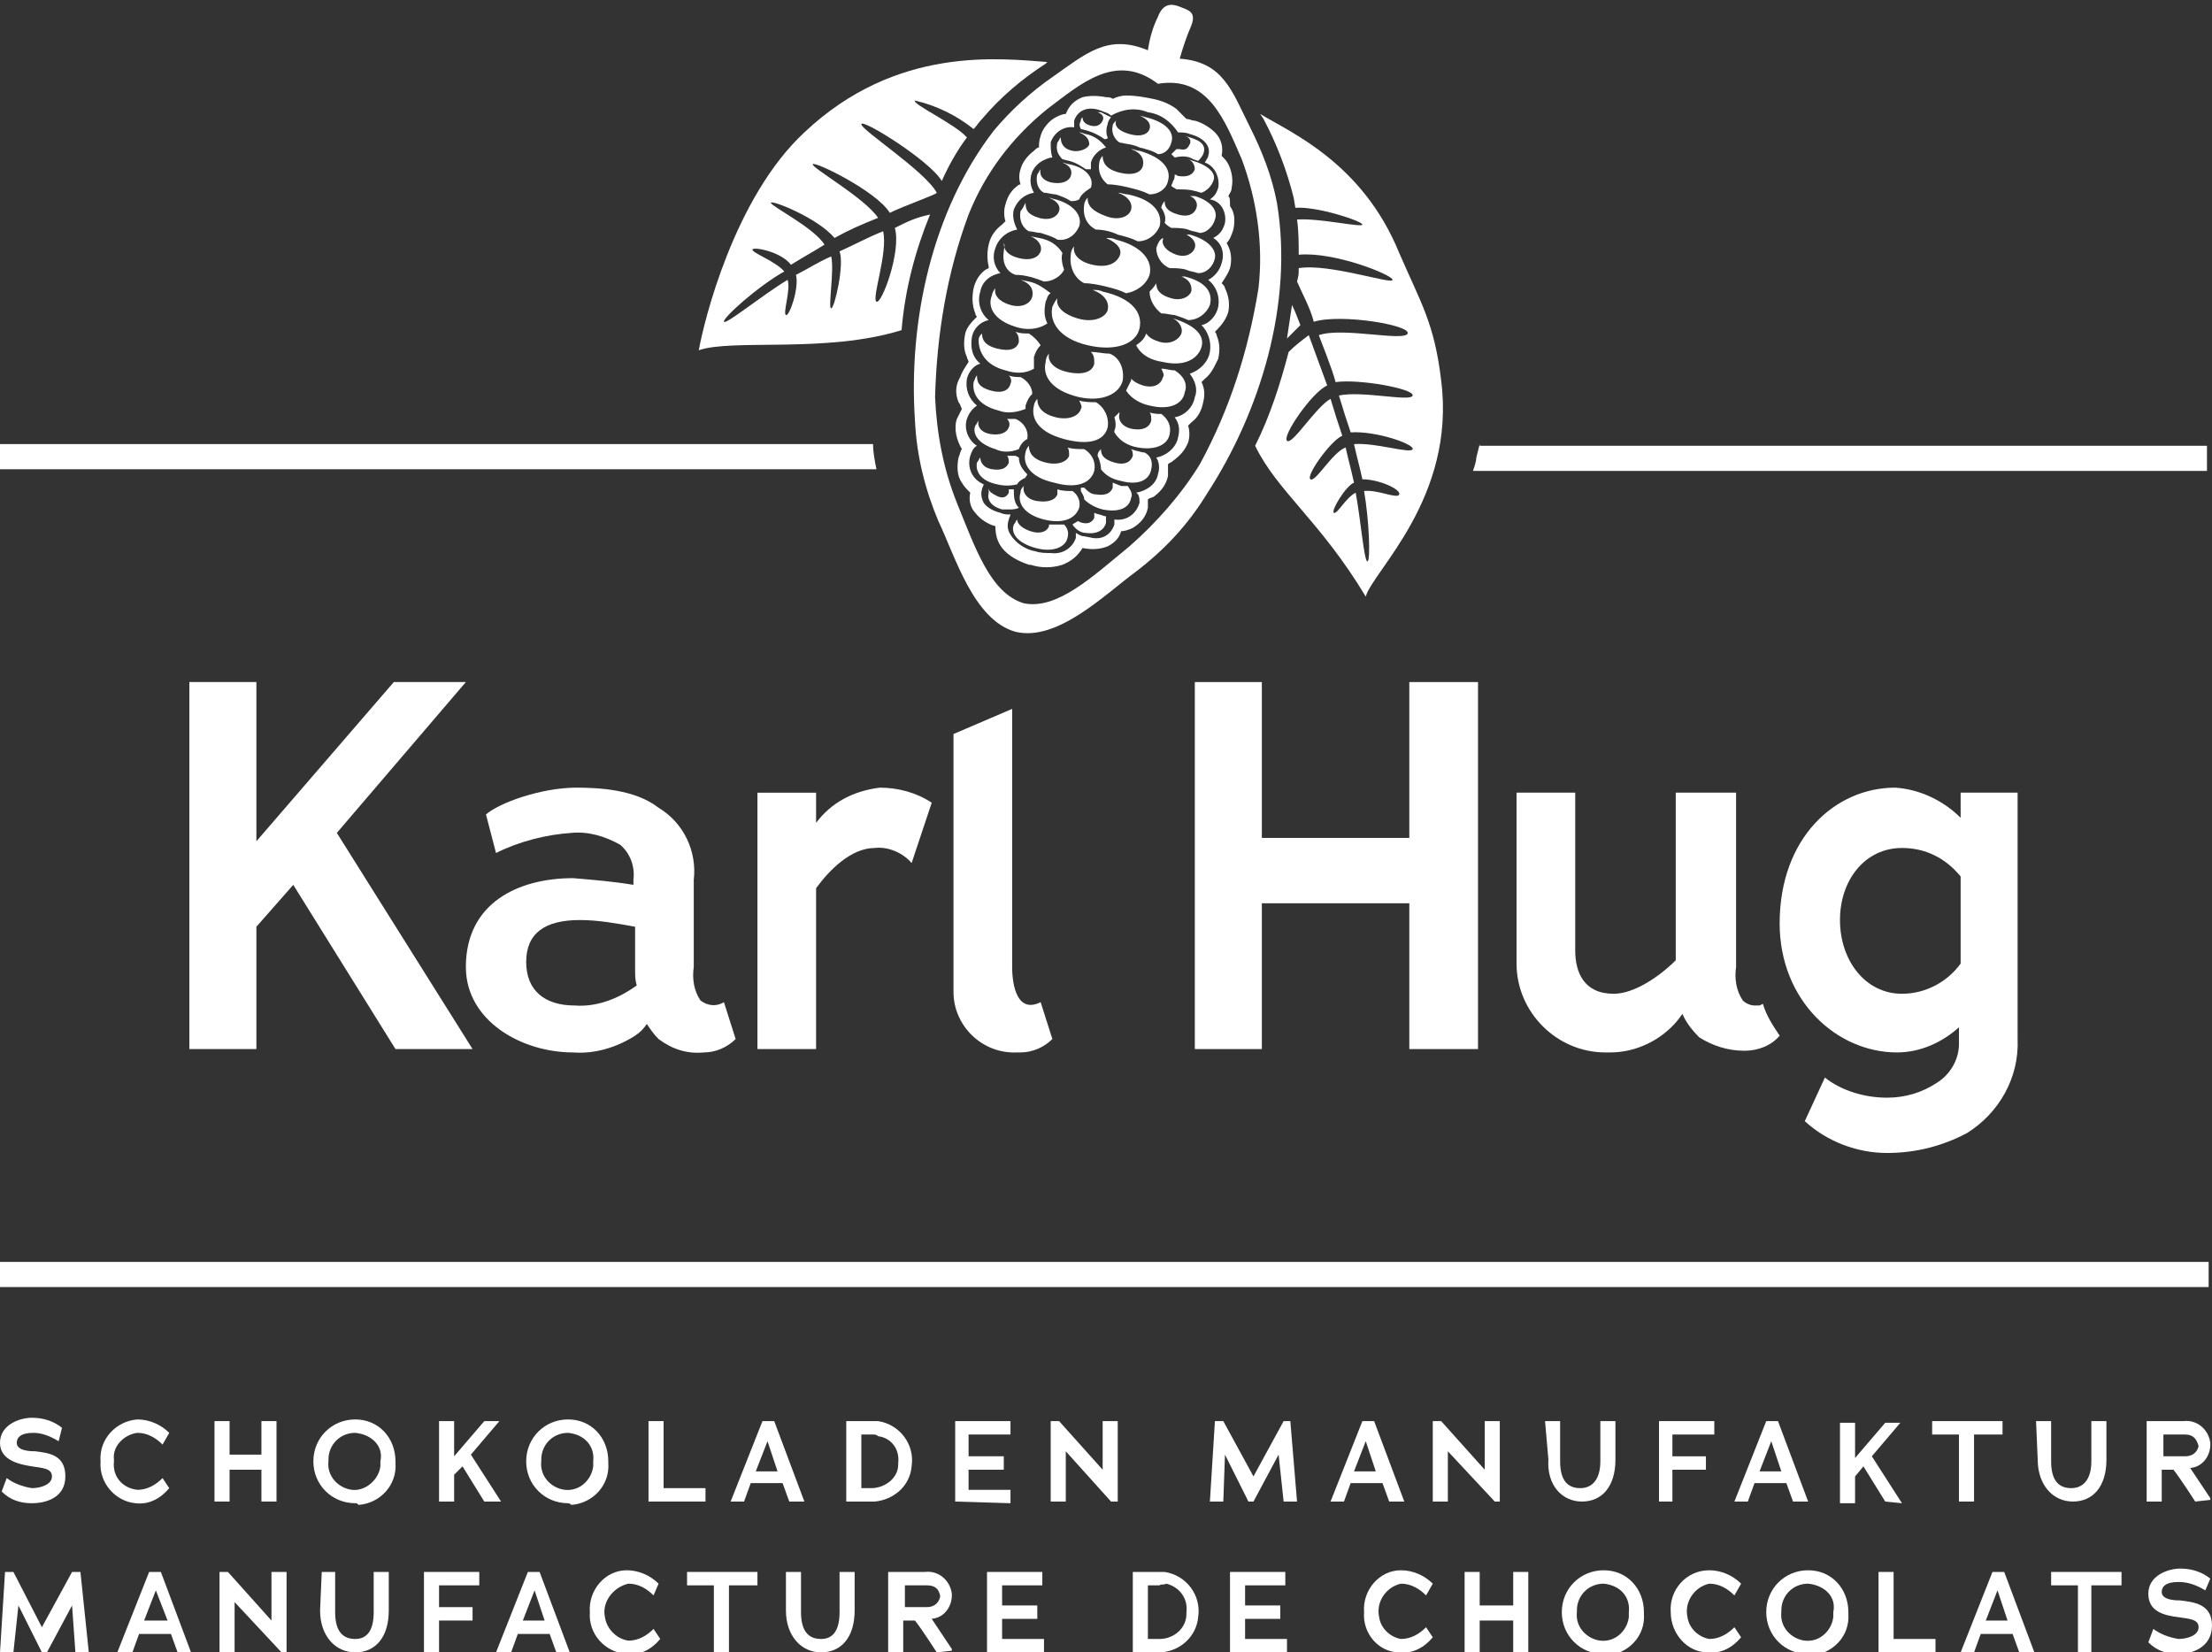 <?xml version="1.0" encoding="utf-8"?>
<!-- Generator: Adobe Illustrator 24.0.1, SVG Export Plug-In . SVG Version: 6.00 Build 0)  -->
<svg version="1.1" id="Elemente" xmlns="http://www.w3.org/2000/svg" xmlns:xlink="http://www.w3.org/1999/xlink" x="0px" y="0px"
	 viewBox="0 0 132 98.6"  preserveAspectRatio="xMinYMid" style="enable-background:new 0 0 132 98.6;" xml:space="preserve">
<rect x="0" y="0" width="132" height="98.6" fill="#333333" stroke="none"/>
<style type="text/css">
	.st0{fill:#FFFFFF;}
</style>
<title>logo-invers</title>
<path class="st0" d="M1.9,89.7c-0.7,0-1.3-0.2-1.8-0.7l0.3-0.8c0.4,0.3,0.9,0.5,1.5,0.6c0.5,0,1.2-0.2,1.2-0.7s-0.6-0.5-1.2-0.6
	S0,87.2,0,86.1s1.2-1.5,1.9-1.5c0.7,0,1.3,0.2,1.8,0.6L3.5,86c-0.5-0.3-1-0.5-1.5-0.5c-0.8,0-1,0.3-1,0.6c0,0.5,0.9,0.5,1.1,0.5
	c0.8,0.1,1.8,0.2,1.8,1.5S2.7,89.7,1.9,89.7z"/>
<path class="st0" d="M6,87.2c-0.1-1.3,0.9-2.4,2.2-2.5c0.7,0,1.4,0.3,1.9,0.8l-0.4,0.7c-0.4-0.4-0.9-0.7-1.5-0.7
	c-0.8,0.1-1.5,0.8-1.4,1.6c0,0,0,0,0,0.1c-0.1,0.9,0.5,1.6,1.4,1.7c0,0,0,0,0,0c0.6,0,1.1-0.3,1.5-0.7l0.4,0.6c-0.5,0.6-1.2,1-2,0.9
	C6.9,89.6,5.9,88.5,6,87.2z"/>
<path class="st0" d="M15.6,89.6v-1.9h-1.9v1.9h-0.9v-4.8h0.9v2h1.9v-2h0.9v4.8H15.6z"/>
<path class="st0" d="M21.2,89.7c-1.4,0-2.5-1.1-2.5-2.5s1.1-2.5,2.5-2.5c1.4,0,2.4,1.1,2.4,2.5c0,0,0,0.1,0,0.1
	c0.1,1.3-0.9,2.4-2.2,2.5C21.3,89.7,21.3,89.7,21.2,89.7z M21.2,85.5c-0.9,0-1.6,0.7-1.6,1.6c0,0,0,0.1,0,0.1
	c-0.1,0.9,0.6,1.6,1.4,1.7s1.6-0.6,1.7-1.4c0-0.1,0-0.2,0-0.3C22.9,86.3,22.2,85.6,21.2,85.5C21.3,85.5,21.3,85.5,21.2,85.5z"/>
<path class="st0" d="M28.9,89.6l-1.3-2.1L27.1,88v1.6h-0.9v-4.8h0.9v2.1l1.8-2.1h0.9l-1.7,2l1.8,2.8L28.9,89.6z"/>
<path class="st0" d="M33.9,89.7c-1.4,0-2.5-1.1-2.5-2.5s1.1-2.5,2.5-2.5c1.4,0,2.4,1.1,2.4,2.5c0,0,0,0.1,0,0.1
	c0.1,1.3-0.9,2.4-2.2,2.5C34,89.7,33.9,89.7,33.9,89.7z M33.9,85.5c-0.9,0-1.6,0.7-1.6,1.6c0,0,0,0.1,0,0.1
	c-0.1,0.9,0.6,1.6,1.4,1.7c0.9,0.1,1.6-0.6,1.7-1.4c0-0.1,0-0.2,0-0.3C35.5,86.3,34.9,85.6,33.9,85.5C34,85.5,33.9,85.5,33.9,85.5z"
	/>
<path class="st0" d="M38.7,89.6v-4.8h0.9v4h2.5v0.8L38.7,89.6z"/>
<path class="st0" d="M47.1,89.6l-0.4-1.1h-1.9l-0.4,1.1h-0.8l1.9-4.8h0.7l1.8,4.8H47.1z M45.8,86L45.8,86l-0.7,1.8h1.3L45.8,86z"/>
<path class="st0" d="M52.2,89.6h-1.7v-4.8h1.9c1.3,0.2,2.2,1.4,2,2.7C54.3,88.7,53.3,89.5,52.2,89.6z M52.1,85.6h-0.7v3.2H52
	c0.8,0,1.6-0.6,1.6-1.4c0,0,0-0.1,0-0.1c0.1-0.8-0.4-1.5-1.2-1.6C52.3,85.6,52.2,85.6,52.1,85.6L52.1,85.6z"/>
<path class="st0" d="M57,89.6v-4.8h3.3v0.8h-2.5v1.3h2.1v0.8h-2.1v1.2h2.5v0.8L57,89.6z"/>
<path class="st0" d="M66.3,89.6l-2.7-3v3h-0.9v-4.8h0.5l2.6,2.9v-2.9h0.9v4.8H66.3z"/>
<path class="st0" d="M77.4,89.6h-0.8l-0.3-2.8l0,0l-1.5,2.8h-0.3l-1.4-2.8l0,0L73,89.6h-0.8l0.3-4.8H73l1.8,3.3l0,0l1.8-3.3H77
	L77.4,89.6z"/>
<path class="st0" d="M82.9,89.6l-0.4-1.1h-1.9l-0.4,1.1h-0.8l1.9-4.8h0.7l1.8,4.8L82.9,89.6z M81.5,86L81.5,86l-0.7,1.8h1.3L81.5,86
	z"/>
<path class="st0" d="M89.2,89.6l-2.8-3v3h-0.9v-4.8h0.5l2.6,2.9v-2.9h0.9v4.8H89.2z"/>
<path class="st0" d="M92.2,84.8h0.9v2.4c0,1.2,0.5,1.6,1.2,1.6s1.2-0.5,1.2-1.6v-2.4h0.9v2.3c0,1.6-0.8,2.5-2,2.5s-2.1-1-2-2.5
	L92.2,84.8z"/>
<path class="st0" d="M99.8,85.6v1.3h2v0.8h-2v1.9H99v-4.8h3.3v0.8H99.8z"/>
<path class="st0" d="M107,89.6l-0.4-1.1h-1.9l-0.4,1.1h-0.8l1.9-4.8h0.7l1.8,4.8L107,89.6z M105.7,86L105.7,86l-0.7,1.8h1.3
	L105.7,86z"/>
<path class="st0" d="M112.5,89.6l-1.3-2.1l-0.5,0.6v1.6h-0.9v-4.8h0.9v2.1l1.8-2.1h0.9l-1.7,2l1.8,2.8L112.5,89.6z"/>
<path class="st0" d="M117.8,85.6v4h-0.9v-4h-1.6v-0.8h4.2v0.8H117.8z"/>
<path class="st0" d="M121.5,84.8h0.9v2.4c0,1.2,0.5,1.6,1.2,1.6s1.2-0.5,1.2-1.6v-2.4h0.9v2.3c0,1.6-0.8,2.5-2,2.5s-2.1-1-2.1-2.5
	L121.5,84.8z"/>
<path class="st0" d="M131,89.6c0,0-0.9-1.4-1.3-1.9h-0.7v1.9h-0.9v-4.8h2.2c0.8-0.1,1.5,0.5,1.6,1.3c0,0,0,0.1,0,0.1
	c0,0.7-0.5,1.4-1.3,1.4h0.1l1.2,1.8v0.1L131,89.6z M130.4,85.6h-1.3v1.3h1.3c0.4,0,0.7-0.2,0.8-0.6c0,0,0,0,0,0
	C131.1,85.9,130.9,85.6,130.4,85.6L130.4,85.6z"/>
<path class="st0" d="M5.3,98.6H4.5l-0.2-2.8l0,0l-1.5,2.8H2.5l-1.4-2.8l0,0l-0.3,2.8H0l0.3-4.8h0.5l1.7,3.3l0,0l1.8-3.3h0.5
	L5.3,98.6z"/>
<path class="st0" d="M10.6,98.6l-0.4-1.1H8.3l-0.4,1.1H7l1.9-4.8h0.7l1.8,4.8L10.6,98.6z M9.3,94.9L9.3,94.9l-0.7,1.8h1.4L9.3,94.9z
	"/>
<path class="st0" d="M16.8,98.6l-2.8-3v3h-0.9v-4.8h0.5l2.6,2.9v-2.9h0.9v4.8L16.8,98.6z"/>
<path class="st0" d="M19.2,93.8H20v2.4c0,1.2,0.5,1.6,1.2,1.6s1.1-0.5,1.1-1.6v-2.4h0.9v2.3c0,1.6-0.8,2.5-2,2.5s-2.1-1-2.1-2.5
	L19.2,93.8z"/>
<path class="st0" d="M26.2,94.6v1.3h2v0.8h-2v1.9h-0.9v-4.8h3.3v0.8H26.2z"/>
<path class="st0" d="M33.2,98.6l-0.4-1.1h-1.9l-0.4,1.1h-0.9l1.9-4.8h0.7l1.8,4.8L33.2,98.6z M31.9,94.9L31.9,94.9l-0.7,1.8h1.3
	L31.9,94.9z"/>
<path class="st0" d="M35.2,96.2c-0.1-1.3,0.9-2.5,2.2-2.5c0.7,0,1.4,0.3,1.9,0.8L39,95.2c-0.4-0.4-0.9-0.7-1.5-0.7
	c-0.9,0.2-1.6,1.1-1.4,2c0.1,0.7,0.7,1.3,1.4,1.4c0.6,0,1.1-0.3,1.5-0.7l0.4,0.6c-0.5,0.6-1.2,1-2,0.9
	C36.1,98.6,35.1,97.5,35.2,96.2z"/>
<path class="st0" d="M43.5,94.6v4h-0.9v-4H41v-0.8h4.2v0.8H43.5z"/>
<path class="st0" d="M46.9,93.8h0.9v2.4c0,1.2,0.5,1.6,1.2,1.6s1.1-0.5,1.1-1.6v-2.4h0.9v2.3c0,1.6-0.8,2.5-2,2.5s-2.1-1-2.1-2.5
	L46.9,93.8z"/>
<path class="st0" d="M55.9,98.6c0,0-0.9-1.4-1.3-1.9h-0.7v1.9H53v-4.8h2.2c0.8-0.1,1.5,0.5,1.6,1.3c0,0,0,0.1,0,0.1
	c0,0.7-0.5,1.4-1.3,1.4h0.1l1.2,1.8v0.1L55.9,98.6z M55.3,94.6h-1.3v1.3h1.3c0.4,0,0.7-0.2,0.8-0.6c0,0,0,0,0-0.1
	C56,94.8,55.8,94.6,55.3,94.6L55.3,94.6z"/>
<path class="st0" d="M58.9,98.6v-4.8h3.3v0.8h-2.4v1.2h2.1v0.8h-2.1v1.2h2.5v0.8L58.9,98.6z"/>
<path class="st0" d="M69.3,98.6h-1.7v-4.8h1.9c1.3,0.2,2.2,1.4,2,2.7C71.4,97.6,70.5,98.5,69.3,98.6z M69.2,94.6h-0.7v3.2h0.7
	c0.8,0,1.6-0.6,1.6-1.5c0,0,0-0.1,0-0.1c0.1-0.8-0.4-1.5-1.2-1.7C69.4,94.6,69.3,94.5,69.2,94.6L69.2,94.6z"/>
<path class="st0" d="M73.4,98.6v-4.8h3.3v0.8h-2.4v1.2h2.1v0.8h-2.1v1.2h2.5v0.8L73.4,98.6z"/>
<path class="st0" d="M81.4,96.2c-0.1-1.3,0.9-2.5,2.2-2.5c0.7,0,1.4,0.3,1.9,0.8l-0.4,0.7c-0.4-0.4-0.9-0.7-1.5-0.7
	c-0.9,0.2-1.5,1.1-1.3,2c0.1,0.7,0.7,1.2,1.3,1.3c0.6,0,1.1-0.3,1.5-0.7l0.4,0.6c-0.5,0.6-1.2,1-2,0.9
	C82.3,98.6,81.3,97.5,81.4,96.2z"/>
<path class="st0" d="M90.3,98.6v-1.9h-2v1.9h-0.9v-4.8h0.9v2h2v-2h0.9v4.8L90.3,98.6z"/>
<path class="st0" d="M95.7,98.7c-1.4,0-2.5-1.1-2.5-2.5s1.1-2.5,2.5-2.5c1.4,0,2.4,1.1,2.4,2.5c0,0,0,0.1,0,0.1
	c0.1,1.3-0.9,2.4-2.3,2.5C95.8,98.7,95.8,98.7,95.7,98.7z M95.7,94.5c-0.9,0-1.6,0.7-1.6,1.6c0,0,0,0.1,0,0.1
	c-0.1,0.9,0.6,1.6,1.4,1.7c0.9,0.1,1.6-0.6,1.7-1.4c0-0.1,0-0.2,0-0.3C97.3,95.3,96.7,94.6,95.7,94.5C95.8,94.5,95.7,94.5,95.7,94.5
	z"/>
<path class="st0" d="M99.7,96.2c-0.1-1.3,0.9-2.5,2.3-2.5c0.7,0,1.4,0.3,1.9,0.8l-0.4,0.7c-0.4-0.4-0.9-0.7-1.5-0.7
	c-0.9,0.2-1.5,1.1-1.3,2c0.1,0.7,0.7,1.2,1.3,1.3c0.6,0,1.1-0.3,1.5-0.7l0.4,0.6c-0.5,0.6-1.2,1-2,0.9
	C100.7,98.6,99.7,97.5,99.7,96.2z"/>
<path class="st0" d="M107.9,98.7c-1.4,0-2.5-1.1-2.5-2.5s1.1-2.5,2.5-2.5c1.4,0,2.4,1.1,2.4,2.5c0,0,0,0.1,0,0.1
	c0.1,1.3-0.9,2.4-2.3,2.5C108,98.7,108,98.7,107.9,98.7z M107.9,94.5c-0.9,0-1.6,0.7-1.6,1.6c0,0,0,0.1,0,0.1
	c-0.1,0.9,0.6,1.6,1.4,1.7c0.9,0.1,1.6-0.6,1.7-1.4c0-0.1,0-0.2,0-0.3C109.6,95.3,108.9,94.6,107.9,94.5
	C108,94.5,108,94.5,107.9,94.5z"/>
<path class="st0" d="M112.1,98.6v-4.8h0.9v4h2.5v0.8L112.1,98.6z"/>
<path class="st0" d="M120.5,98.6l-0.4-1.1h-1.9l-0.4,1.1H117l1.9-4.8h0.7l1.8,4.8L120.5,98.6z M119.2,94.9L119.2,94.9l-0.7,1.8h1.3
	L119.2,94.9z"/>
<path class="st0" d="M124.8,94.6v4H124v-4h-1.6v-0.8h4.2v0.8H124.8z"/>
<path class="st0" d="M130,98.7c-0.7,0-1.3-0.2-1.8-0.7l0.3-0.8c0.4,0.3,0.9,0.5,1.5,0.6c0.5,0,1.2-0.2,1.2-0.7s-0.6-0.5-1.2-0.6
	c-0.8-0.1-1.8-0.3-1.8-1.4s1.2-1.5,1.9-1.5c0.7,0,1.3,0.2,1.8,0.6l-0.3,0.7c-0.5-0.3-1-0.5-1.6-0.5c-0.8,0-1,0.3-1,0.6
	c0,0.5,0.9,0.5,1.1,0.5c0.8,0.1,1.9,0.2,1.9,1.5S130.8,98.7,130,98.7z"/>
<rect x="0" y="75.3" class="st0" width="131.8" height="1.5"/>
<path class="st0" d="M88.3,26.5l-0.2,0.8c0,0.2-0.1,0.5-0.2,0.8h43.8v-1.5H88.3z"/>
<path class="st0" d="M52.1,26.5H0V28h52.3C52.2,27.5,52.1,27,52.1,26.5z"/>
<polygon class="st0" points="27.8,40.7 23.5,40.7 15.3,50.2 15.3,40.7 11.3,40.7 11.3,62.6 15.3,62.6 15.3,55.3 17.5,52.8
	23.6,62.6 28.2,62.6 20.1,49.7 "/>
<path class="st0" d="M41.8,59.7c-0.4-0.6-0.5-1.3-0.4-2v-5.2c0.2-1.7-0.6-3.4-2.1-4.3c-1.4-1.1-3.6-1.2-4.9-1.2
	c-2.1,0-4.6,0.9-5.4,1.6l0.6,2.3c1.4-0.7,3-1.1,4.5-1.2c1-0.1,2,0.2,2.9,0.7c0.6,0.5,0.9,1.3,0.8,2.1v0.3c-1.2-0.2-2.4-0.3-3.6-0.4
	c-3.3,0-6.4,1.5-6.4,5.3c0,3.2,3.3,5.1,6.4,5.1c1.3,0.1,2.6-0.3,3.7-1c0.3-0.2,0.5-0.4,0.7-0.7c0.2,0.3,0.4,0.6,0.7,0.9
	c0.8,0.6,1.7,0.9,2.7,0.8c0.7,0,1.4-0.3,1.9-0.8l-0.7-2.2C42.7,60.1,42.2,60,41.8,59.7z M34.3,60c-1.8,0-2.9-0.9-2.9-2.6
	s1.1-2.5,3.2-2.5c1.1,0,2.2,0.2,3.3,0.4v2.6c0,0.3,0,0.6,0.1,0.9C36.9,59.6,35.6,60.1,34.3,60z"/>
<path class="st0" d="M48.7,49.1v-1.8h-3.5v15.3h3.5V53c0.8-1.1,2.1-2.4,3.5-2.4c0.8-0.1,1.7,0.3,2.2,0.9l1.2-3.6
	c-0.9-0.6-2-0.9-3.1-0.9C50.9,47.2,49.6,47.9,48.7,49.1z"/>
<polygon class="st0" points="84.1,50 75.3,50 75.3,40.7 71.3,40.7 71.3,62.6 75.3,62.6 75.3,53.9 84.1,53.9 84.1,62.6 88.2,62.6
	88.2,40.7 84.1,40.7 "/>
<path class="st0" d="M117,47.3v1.5c-1-1-2.4-1.7-3.9-1.8c-3.6,0-6.9,3-6.9,8.1c0,4.6,3.4,7.7,7,7.7c1.4,0,2.7-0.6,3.7-1.5v1
	c0,0.9-0.5,1.8-1.3,2.3c-0.9,0.6-1.9,0.9-3,0.9c-1.3,0-2.7-0.4-3.7-1.2l-1.2,2.6c1.3,1.2,3.1,1.9,4.9,1.9c1.7,0,3.3-0.4,4.8-1.2
	c1.9-1.2,3.1-3.3,3-5.6V47.3H117z M117,57.5c-0.8,1.1-2.1,1.8-3.5,1.8c-2.2,0-3.7-2-3.7-4.4s1.5-4.3,3.7-4.3c1.4,0,2.6,0.6,3.5,1.7
	V57.5z"/>
<path class="st0" d="M106.2,61.8c-0.4-0.6-0.8-1.2-1-1.9L105,60c-0.1,0-0.2,0-0.3,0c-0.2,0-0.5-0.1-0.7-0.3c-0.4-0.6-0.5-1.3-0.4-2
	V47.3H100v10c-1,1-2.5,2-3.7,2c-1.8,0-2.3-1.3-2.3-2.6v-9.4h-3.5v10.2c0,2.9,2.4,5.3,5.3,5.3c0.1,0,0.2,0,0.3,0c1.5,0,3-0.7,4-1.9
	l0.3-0.4l0,0c0.2,0.5,0.6,1,1,1.4c0.8,0.5,1.7,0.8,2.7,0.8C104.9,62.7,105.7,62.4,106.2,61.8L106.2,61.8z"/>
<path class="st0" d="M60.4,57.7V42.3l-3.5,1.5v15.4c0,2,1.7,3.7,3.8,3.6c0.1,0,0.2,0,0.2,0c0.7,0,1.4-0.3,1.9-0.8l-0.7-2.2
	C60.7,60.5,60.4,58.8,60.4,57.7z"/>
<path class="st0" d="M68,19.6c0.2-0.9-0.4-1.8-2.2-2.2c-0.2-0.1-0.4-0.1-0.6-0.1c0.8,0.3,1,0.8,0.9,1.2s-0.8,0.8-1.8,0.5
	s-1.3-0.8-1.2-1.2c-0.1,0.1-0.2,0.3-0.3,0.5c-0.2,0.9,0.4,1.9,2.1,2.3S67.8,20.5,68,19.6z"/>
<path class="st0" d="M60.9,12.6c-0.1,0.5,0.1,1,0.5,1.2c0.2,0,0.5,0.1,0.7,0.1c0.3,0.1,0.7,0.2,1,0.4c0.6,0.1,1.1-0.3,1.3-0.8
	c0.2-0.6-0.3-1.3-1.4-1.6c-0.1,0-0.3-0.1-0.4-0.1c0.5,0.2,0.7,0.5,0.6,0.8s-0.5,0.6-1.2,0.4s-0.8-0.5-0.8-0.9
	C61.1,12.3,61,12.5,60.9,12.6z"/>
<path class="st0" d="M62.4,27.6c-0.8-0.2-1-0.6-1-1c-0.1,0.1-0.2,0.3-0.2,0.4c-0.2,0.7,0.3,1.5,1.7,1.8c1.4,0.4,2.2,0,2.4-0.7
	c0.1-0.5-0.1-1-0.6-1.3c-0.3,0-0.7,0-1-0.1c0.1,0.1,0.1,0.3,0.1,0.5C63.7,27.5,63.2,27.8,62.4,27.6z"/>
<path class="st0" d="M66.1,25.5c0.1-0.6-0.2-1.2-0.7-1.5c-0.3,0-0.7,0-1-0.1c0.1,0.2,0.2,0.4,0.1,0.5c-0.1,0.4-0.7,0.7-1.5,0.5
	s-1.1-0.6-1.1-1.1c-0.1,0.1-0.2,0.3-0.2,0.4c-0.2,0.8,0.3,1.6,1.8,2S65.9,26.3,66.1,25.5z"/>
<path class="st0" d="M67,22.7c0.1-0.7-0.2-1.4-0.8-1.6c-0.4,0-0.7-0.1-1.1-0.1c0.2,0.2,0.2,0.4,0.2,0.7c-0.1,0.5-0.7,0.7-1.6,0.5
	s-1.2-0.7-1.1-1.1c-0.1,0.1-0.2,0.3-0.2,0.5c-0.2,0.8,0.3,1.7,2,2.1C65.8,24,66.8,23.5,67,22.7z"/>
<path class="st0" d="M69.2,13.5c0.2-0.8-0.4-1.6-1.9-1.9c-0.2,0-0.4-0.1-0.6-0.1c0.6,0.2,0.9,0.6,0.8,1s-0.7,0.7-1.5,0.4
	s-1.1-0.6-1.1-1.1c-0.1,0.1-0.2,0.3-0.2,0.4c-0.1,0.6,0.1,1.2,0.7,1.5c0.4,0,0.9,0.1,1.3,0.3c0.4,0.1,0.8,0.2,1.2,0.4
	C68.5,14.4,69,14,69.2,13.5z"/>
<path class="st0" d="M62.3,11.5c0.2,0,0.5,0.1,0.7,0.1c0.3,0.1,0.6,0.2,0.9,0.4c0.2,0,0.3,0,0.5-0.1c0.1-0.3,0.4-0.5,0.7-0.7
	c0.2-0.6-0.3-1.2-1.3-1.4c-0.1,0-0.3-0.1-0.4-0.1c0.5,0.2,0.6,0.5,0.5,0.8s-0.5,0.5-1.1,0.4s-0.8-0.5-0.7-0.8
	c-0.1,0.1-0.1,0.2-0.2,0.3C61.8,10.8,61.9,11.3,62.3,11.5z"/>
<path class="st0" d="M68.6,16.4c0.2-0.8-0.4-1.7-2-2.1c-0.2-0.1-0.4-0.1-0.6-0.1c0.7,0.3,1,0.7,0.8,1.1s-0.7,0.7-1.6,0.5
	s-1.2-0.7-1.1-1.1c-0.1,0.1-0.2,0.3-0.2,0.5c-0.1,0.7,0.2,1.4,0.8,1.7c0.4,0,0.9,0.1,1.3,0.2c0.4,0.1,0.8,0.2,1.2,0.4
	C67.8,17.4,68.4,17,68.6,16.4z"/>
<path class="st0" d="M65.8,9.3c-0.1,0.1-0.2,0.3-0.2,0.4c-0.1,0.5,0.1,1,0.5,1.3c0.4,0,0.9,0.1,1.3,0.2c0.4,0.1,0.8,0.2,1.2,0.4
	c0.5,0,1-0.3,1.1-0.8c0.2-0.7-0.3-1.4-1.7-1.8c-0.2,0-0.3-0.1-0.5-0.1c0.6,0.2,0.8,0.6,0.7,1s-0.6,0.6-1.4,0.4S65.8,9.7,65.8,9.3z"
	/>
<path class="st0" d="M59.9,15c-0.1,0.6,0.1,1.2,0.7,1.4c0.6,0,1.2,0.2,1.7,0.4c0.5,0,1-0.3,1.2-0.7c-0.1-0.3-0.2-0.7-0.1-1
	c-0.3-0.5-0.8-0.8-1.4-0.9l-0.5-0.1c0.5,0.2,0.7,0.6,0.6,0.9s-0.5,0.6-1.3,0.4s-0.9-0.6-0.9-0.9C60,14.7,59.9,14.8,59.9,15z"/>
<path class="st0" d="M63.7,32.1c0.1-0.3,0-0.6-0.2-0.8c-0.3,0-0.6,0-0.9,0c0,0,0,0.1,0,0.1c-0.1,0.3-0.5,0.5-1.1,0.3
	s-0.8-0.5-0.8-0.7c-0.1,0.1-0.1,0.2-0.2,0.3c-0.2,0.5,0.2,1.1,1.3,1.4S63.6,32.6,63.7,32.1z"/>
<path class="st0" d="M71.2,9.6l-0.3-0.1c0.3,0.1,0.4,0.4,0.4,0.6c-0.1,0.3-0.4,0.5-1,0.4l-0.2-0.1c0,0.1,0,0.3-0.1,0.4
	c0,0.1-0.1,0.2-0.1,0.3c0.1,0.1,0.2,0.1,0.3,0.2c0.4,0,0.8,0,1.1,0.1c0.1,0,0.3,0.1,0.4,0.1c0.3-0.1,0.6-0.4,0.7-0.7
	C72.6,10.4,72.2,9.9,71.2,9.6z"/>
<path class="st0" d="M53.4,13.6c0.4,1.4-0.8,4.6-1.1,4.4s0.7-2.9,0.4-4.2c-1,0.4-1.7,0.8-2.6,1.2c0.3,0.8-0.3,3.4-0.5,3.4
	s0.2-2.3,0-3.1c-0.9,0.4-1.3,0.7-2.1,1.1c0.2,0.8-0.4,2.5-0.6,2.4s0.3-1.5,0.1-2.1c-1.5,0.9-3.7,2.7-3.8,2.5s2-2.1,3.6-3
	c-0.5-0.6-1.9-1.1-1.9-1.3s1.7,0.1,2.3,0.9c0.8-0.5,1.2-0.7,2-1.2c-0.6-1-3.2-2.3-3.2-2.5s2.8,0.9,3.8,2.1c0.9-0.5,1.6-0.8,2.6-1.2
	c-0.8-1.2-4-3-3.9-3.2s3.8,1.6,4.6,2.9c0.8-0.4,2.8-1.1,2.8-1.2c-0.7-1.3-4.6-3.8-4.5-4.1s4.1,2.2,4.8,3.4c0.4-0.9,0.9-1.8,1.5-2.6
	c-0.7-0.8-3.3-2-3.1-2.2c1.3,0.3,2.5,0.9,3.5,1.7c0.2-0.2,0.3-0.4,0.5-0.6c1.1-1.3,2.4-2.4,3.8-3.3l0.1-0.1c-2.8-0.2-9-1-14.5,4.2
	c-4.2,3.9-6,11.3-6.3,13c2-0.7,7.6,0.2,12.1-1.2c0.2-2.4,0.8-4.7,1.7-6.9C54.6,13,54.2,13.2,53.4,13.6z"/>
<path class="st0" d="M60.5,29.2L60.5,29.2h-0.3c0,0.1,0,0.1,0,0.2c-0.1,0.2-0.3,0.4-0.7,0.2s-0.5-0.3-0.5-0.5
	C59,29.2,59,29.3,59,29.4c-0.1,0.4,0.1,0.8,0.8,1H60h0.2c0.2,0,0.4,0,0.6-0.1C60.5,30,60.5,29.6,60.5,29.2z"/>
<path class="st0" d="M67.3,29l-0.4,0l-0.5-0.2c0,0.1,0,0.2,0,0.3c-0.1,0.3-0.4,0.5-1,0.4c-0.3,0-0.5-0.2-0.7-0.4h-0.2l0,0
	c0,0.1,0,0.2,0,0.2c0.1,0.2,0.2,0.3,0.2,0.5c0.3,0.3,0.7,0.5,1.1,0.6c1,0.2,1.6-0.1,1.7-0.7C67.6,29.5,67.5,29.3,67.3,29z"/>
<path class="st0" d="M70.4,8.9h-0.2c-0.1,0.1-0.2,0.2-0.3,0.3c0.1,0.1,0.1,0.1,0.2,0.2c0.4-0.1,0.8-0.1,1.1,0.1l0.3,0.1
	c0.1-0.1,0.2-0.2,0.3-0.4C72,8.7,71.7,8.4,71,8.2l-0.3-0.1c0.3,0.1,0.4,0.3,0.3,0.5S70.8,9,70.4,8.9z"/>
<path class="st0" d="M68,8.8c0.4,0.1,0.8,0.2,1.1,0.4c0.4,0,0.7-0.3,0.8-0.7c0.2-0.6-0.3-1.2-1.5-1.5L68,6.9
	c0.5,0.2,0.7,0.5,0.6,0.8S68.1,8.2,67.4,8s-0.9-0.5-0.8-0.8c-0.1,0.1-0.2,0.2-0.2,0.3c-0.1,0.4,0.1,0.8,0.4,1
	C67.2,8.6,67.6,8.6,68,8.8z"/>
<path class="st0" d="M63.4,9.5l0.4,0.1c0.4,0.1,0.7,0.3,1,0.5c0.1,0,0.2,0,0.3,0c0-0.1,0-0.3,0-0.4c0.1-0.4,0.5-0.8,0.9-0.9
	c-0.3-0.4-0.7-0.7-1.2-0.8c-0.1,0-0.2-0.1-0.4-0.1C64.9,8.1,65,8.4,65,8.6S64.5,9.1,64,9s-0.7-0.4-0.7-0.8c-0.1,0.1-0.1,0.2-0.2,0.3
	C63,8.9,63.1,9.2,63.4,9.5z"/>
<path class="st0" d="M65.1,7.5c-0.4-0.1-0.5-0.3-0.5-0.5c-0.1,0.1-0.1,0.1-0.1,0.2c-0.1,0.2-0.1,0.3,0,0.5c0.5,0.1,1,0.3,1.4,0.6
	c0.1,0,0.2,0,0.2-0.1c-0.1-0.2-0.1-0.5,0-0.8c0-0.1,0.1-0.3,0.2-0.4c-0.2-0.1-0.4-0.2-0.6-0.3h-0.2l0,0c0.3,0.1,0.4,0.3,0.3,0.5
	S65.5,7.6,65.1,7.5z"/>
<path class="st0" d="M71,14h-0.2c0.4,0.2,0.6,0.5,0.5,0.8s-0.5,0.6-1.1,0.4s-0.9-0.6-0.8-0.9v-0.1c-0.2,0.1-0.3,0.3-0.4,0.6
	c0,0.5,0.3,1,0.8,1.2c0.3,0,0.7,0,1,0.1c0.2,0.1,0.4,0.1,0.7,0.2c0.5,0,0.9-0.4,1-0.9C72.6,14.9,72.1,14.3,71,14z"/>
<path class="st0" d="M71.3,11.7l-0.3,0c0.3,0.1,0.5,0.4,0.4,0.7c-0.1,0.3-0.4,0.6-1.1,0.4s-0.8-0.5-0.8-0.8
	c-0.1,0.1-0.2,0.3-0.2,0.4l0,0c0.2,0.3,0.3,0.6,0.2,0.9c0.1,0.1,0.2,0.2,0.4,0.3c0.3,0,0.7,0,1,0.1c0.2,0.1,0.4,0.1,0.7,0.2
	c0.4,0,0.8-0.4,0.9-0.8C72.7,12.6,72.3,12,71.3,11.7z"/>
<path class="st0" d="M70.7,16.5h-0.2c0.5,0.2,0.6,0.5,0.6,0.8s-0.5,0.7-1.2,0.5s-0.9-0.5-0.9-0.9c-0.1,0.2-0.3,0.4-0.4,0.5
	c0,0.5,0.3,1,0.7,1.3c0.3,0,0.6,0.1,0.8,0.1c0.3,0.1,0.6,0.2,0.8,0.3c0.6,0,1.1-0.4,1.3-0.9C72.4,17.4,71.9,16.8,70.7,16.5z"/>
<path class="st0" d="M70,19L70,19c0.4,0.2,0.6,0.6,0.5,0.9s-0.6,0.7-1.3,0.5c-0.3-0.1-0.6-0.2-0.8-0.5c-0.1,0.3-0.3,0.5-0.6,0.7
	c0.3,0.6,0.9,0.9,1.6,1c1.3,0.3,2.1-0.2,2.3-0.9S71.3,19.4,70,19z"/>
<path class="st0" d="M60.6,19.5c0.6,0.2,1.3,0.2,1.9-0.2c-0.2-0.4-0.2-0.8-0.1-1.3c0.1-0.2,0.1-0.4,0.3-0.5
	c-0.4-0.3-0.8-0.6-1.3-0.7l-0.5-0.1c0.6,0.2,0.8,0.6,0.7,1s-0.6,0.7-1.3,0.5s-1-0.6-0.9-1c-0.1,0.1-0.2,0.3-0.2,0.4
	C58.9,18.3,59.3,19.1,60.6,19.5z"/>
<path class="st0" d="M76.2,12.1c-0.3-1.6-0.9-3.1-1.6-4.5c-1.1-2.2-1.6-3.9-4.2-4.1c0.2-0.7,0.4-1.3,0.7-2c0.3-0.8-0.2-0.9-0.7-1.1
	S69.4,0.2,69.1,1c-0.3,0.6-0.5,1.3-0.6,2c-2.4-1-3.7,0.2-5.7,1.6c-1.3,0.9-2.5,2-3.5,3.2c-3.7,4.8-5.1,11.4-4.7,17.3
	c0.1,2.1,0.6,4.1,1.4,6c1,2.1,2.1,5.9,4.6,6.6l0,0c2.5,0.6,5.3-2.2,7.2-3.6c1.7-1.3,3.1-2.8,4.2-4.6C75.2,24.6,77.2,18.1,76.2,12.1z
	 M75.1,17.2c-0.6,3.7-1.7,7.2-3.5,10.5c-1.1,1.8-2.6,3.5-4.2,4.9c-2.2,1.8-4.3,3.8-6.3,3.4l0,0c-2-0.6-2.9-3.3-4-6
	c-0.8-2-1.2-4.1-1.3-6.3c0.1-3.7,0.7-7.4,2-10.9c1-2.5,2.6-4.6,4.7-6.3c2-1.5,4.1-3.4,6.6-1.5c3-0.5,4,2.2,5,4.5
	C75,11.9,75.4,14.6,75.1,17.2z"/>
<path class="st0" d="M86,22.7c-0.4-3.4-1.2-4.6-2.5-7.6c-2.2-5.4-6.5-7.2-8.3-8.3l0.2,0.3c0.8,1.5,1.4,3.1,1.8,4.7l0.1,0.6
	c1.3-0.1,4,0.8,4,1s-2.6-0.4-3.9-0.3c0.1,0.7,0.1,1.4,0.1,2.1c2.1-0.2,5.6,1.2,5.6,1.5s-3.8-1-5.6-0.7c0,0.4,0,0.4-0.1,0.8
	c0.3,0.7,0.8,1.6,1,2.4c1.6-0.5,5.8,0.2,5.6,0.7s-3.9-0.4-5.3,0.1c0.1,0.3,0.8,2,1,2.8c1.4-0.2,4.7,0.4,4.6,0.8s-3-0.3-4.4,0
	c0.3,1,0.4,1.3,0.7,2.2c1.5-0.1,3.8,0.7,3.7,1s-2.2-0.4-3.5-0.3c0.2,0.9,0.3,1.2,0.5,2.1c1,0,2.3,0.6,2.2,0.9s-1.3-0.3-2.1-0.2
	c0.3,1.7,0.4,4.2,0.2,4.2s-0.4-2.5-0.7-4.1c-0.6,0.3-1.1,1.3-1.3,1.2s0.7-1.6,1.2-1.8c-0.2-0.9-0.3-1.2-0.5-2.1
	c-0.8,0.3-1.8,2.1-2.1,1.9s1.2-2.3,1.9-2.6c-0.3-0.9-0.4-1.2-0.7-2.2c-0.9,0.5-2.3,2.8-2.6,2.5s1.5-2.9,2.4-3.3
	c-0.4-1.1-0.7-1.9-1.1-3c-0.4,0.3-0.8,0.6-1.2,1c-0.5,1.9-1.1,3.8-2,5.6c1.3,2.7,3.9,4.5,6.6,9C81.9,34.1,86.9,29.7,86,22.7z"/>
<path class="st0" d="M70.1,22.1c-0.3,0-0.5-0.1-0.8-0.1c0.1,0.2,0.2,0.4,0.1,0.5c-0.1,0.4-0.5,0.7-1.2,0.5c-0.3-0.1-0.5-0.2-0.7-0.4
	v0.1c-0.1,0.2-0.2,0.4-0.3,0.6c0.3,0.5,0.9,0.8,1.4,0.9c1.2,0.3,2-0.1,2.1-0.8C70.9,22.9,70.6,22.4,70.1,22.1z"/>
<path class="st0" d="M73.3,11.7c0.1-0.2,0.2-0.3,0.2-0.5c0.1-0.5,0-1-0.2-1.4c-0.1-0.2-0.2-0.3-0.4-0.5c0.1-0.5,0-1-0.4-1.4
	c-0.3-0.3-0.8-0.6-1.2-0.7c-0.2,0-0.3-0.1-0.5-0.1c-0.2-0.2-0.4-0.4-0.6-0.6c-0.4-0.3-0.9-0.5-1.4-0.6c-0.5-0.1-1-0.2-1.6-0.2
	c-0.3,0-0.6,0.1-0.8,0.2c-0.1-0.1-0.3-0.1-0.4-0.1c-0.5-0.1-1-0.1-1.4,0c-0.5,0.2-0.8,0.5-1,1c-0.2,0-0.4,0.1-0.6,0.2
	c-0.4,0.2-0.8,0.7-0.9,1.1C62,8.4,62,8.6,62,8.8c-0.1,0-0.2,0.1-0.3,0.2c-0.4,0.3-0.7,0.7-0.8,1.1c-0.1,0.3-0.1,0.6,0,0.9
	c-0.1,0-0.2,0.1-0.2,0.1c-0.4,0.3-0.6,0.7-0.7,1.1c-0.1,0.3-0.1,0.7,0,1l-0.2,0.2c-0.4,0.3-0.7,0.7-0.8,1.2c-0.1,0.4-0.1,0.9,0,1.3
	v0.1l-0.2,0.1c-0.4,0.3-0.6,0.7-0.7,1.1c-0.1,0.5-0.1,1,0.1,1.5c0,0.1,0.1,0.2,0.1,0.2l0,0c-0.3,0.3-0.6,0.6-0.7,1
	c-0.1,0.5-0.1,1,0.1,1.4c0,0.1,0.1,0.2,0.1,0.3c-0.2,0.3-0.4,0.6-0.5,0.9C57,23,57,23.5,57.2,24c0.1,0.1,0.1,0.2,0.2,0.4
	c-0.1,0.2-0.2,0.4-0.3,0.6c-0.2,0.6,0,1.3,0.3,1.8c-0.1,0.1-0.1,0.3-0.2,0.5c-0.1,0.5-0.1,1.1,0.2,1.5c0.1,0.2,0.3,0.4,0.5,0.6
	c-0.1,0.4,0,0.9,0.3,1.2c0.3,0.4,0.8,0.7,1.2,0.8c0,0.5,0.1,0.9,0.4,1.3c0.4,0.5,1,0.8,1.6,1h0.1c0.6,0.2,1.3,0.2,1.9,0
	c0.5-0.2,0.9-0.5,1.2-1l0,0c0.5,0.1,1,0.1,1.5-0.1c0.4-0.2,0.7-0.5,0.8-0.9c0.2,0,0.5-0.1,0.7-0.2c0.5-0.3,0.8-0.7,0.9-1.2
	c0-0.2,0-0.3,0-0.5c0.1-0.1,0.3-0.1,0.4-0.2c0.4-0.3,0.7-0.7,0.8-1.2c0-0.2,0-0.5,0-0.7c0.1-0.1,0.2-0.1,0.3-0.2
	c0.4-0.3,0.7-0.6,0.9-1.1c0.1-0.3,0.1-0.7,0-1l0.2-0.2c0.4-0.3,0.6-0.7,0.7-1.2c0.1-0.4,0.1-0.8-0.1-1.2l0,0l0.2-0.2
	c0.4-0.3,0.6-0.8,0.8-1.2c0.1-0.5,0.1-0.9-0.1-1.4c0,0,0-0.1-0.1-0.2l0.1-0.1c0.3-0.3,0.6-0.7,0.7-1.1c0.1-0.5,0-1-0.2-1.4
	c0-0.1-0.1-0.2-0.2-0.3c0.2-0.3,0.4-0.6,0.5-0.9c0.1-0.4,0.1-0.9-0.1-1.3l-0.1-0.2c0.2-0.2,0.3-0.5,0.4-0.8c0.1-0.5,0.1-1-0.2-1.4
	C73.4,11.9,73.4,11.8,73.3,11.7z M73.1,13.3c-0.1,0.4-0.3,0.7-0.7,0.9c0.5,0.3,0.7,0.9,0.5,1.5c-0.1,0.4-0.4,0.8-0.8,1
	c0.5,0.4,0.7,1,0.6,1.6c-0.1,0.5-0.5,1-1,1.1c0.4,0.4,0.6,1,0.5,1.6c-0.1,0.6-0.6,1.1-1.2,1.3c0.3,0.4,0.5,0.9,0.3,1.4
	c-0.1,0.6-0.6,1.1-1.2,1.2c0.3,0.4,0.3,0.8,0.2,1.2c-0.1,0.6-0.7,1.1-1.3,1.2c0.2,0.3,0.2,0.7,0.1,1c-0.1,0.6-0.7,1-1.3,1.1
	C68,29.5,68,29.8,68,30c-0.2,0.7-0.8,1.1-1.5,1l0,0c0,0.1,0,0.2,0,0.3c-0.2,0.6-0.7,0.9-1.3,0.8L64.7,32c-0.2,0-0.3-0.1-0.5-0.2
	c0,0.1,0,0.2,0,0.3c-0.2,0.6-0.8,1-1.5,0.9c-0.3,0-0.6,0-0.9-0.1c-0.6-0.1-1.2-0.5-1.5-1c-0.2-0.3-0.2-0.6-0.1-0.9
	c0-0.1,0.1-0.2,0.1-0.3c-0.2,0-0.4,0-0.6-0.1c-0.4-0.1-0.8-0.3-1-0.6c-0.1-0.2-0.2-0.5-0.1-0.8c0-0.1,0.1-0.2,0.1-0.3
	c-0.7-0.3-1-1-0.8-1.7c0.1-0.3,0.2-0.5,0.4-0.6c-0.5-0.3-0.8-1-0.6-1.6c0.1-0.3,0.3-0.6,0.6-0.8c-0.5-0.4-0.7-1-0.6-1.6
	c0.1-0.4,0.4-0.8,0.8-0.9c-0.5-0.4-0.6-1-0.5-1.6c0.1-0.5,0.5-0.9,1-1c-0.5-0.4-0.7-1.1-0.5-1.7c0.1-0.6,0.6-1,1.2-1.1
	c-0.4-0.4-0.5-1-0.3-1.5c0.2-0.6,0.7-1,1.3-1.1c-0.2-0.4-0.3-0.8-0.2-1.2c0.2-0.5,0.6-0.9,1.2-1c-0.4-0.7-0.2-1.5,0.5-1.9
	c0.2-0.1,0.4-0.2,0.6-0.2c-0.1-0.3-0.1-0.6-0.1-0.9c0.2-0.6,0.8-1,1.4-0.9l0,0c0-0.1,0-0.3,0-0.4c0.2-0.6,0.8-0.9,1.6-0.6
	c0.2,0.1,0.4,0.1,0.6,0.3c0.7-0.4,1.5-0.5,2.2-0.2c0.8,0.1,1.4,0.6,1.8,1.2c0.2,0,0.5,0,0.7,0.1c0.8,0.2,1.3,0.7,1.1,1.3
	c0,0.1-0.1,0.2-0.2,0.4c0.6,0.2,0.9,0.9,0.8,1.5c-0.1,0.3-0.2,0.5-0.5,0.7C72.9,12,73.2,12.7,73.1,13.3z"/>
<path class="st0" d="M59.6,24.5c0.5,0.2,1.1,0.1,1.6-0.1c0-0.1,0-0.1,0-0.2c0.1-0.3,0.2-0.5,0.4-0.7c0-0.4-0.3-0.8-0.7-1
	c-0.2,0-0.5,0-0.7-0.1c0.1,0.1,0.2,0.3,0.1,0.5c-0.1,0.4-0.5,0.6-1.2,0.4s-0.8-0.5-0.8-0.9c-0.1,0.1-0.1,0.2-0.2,0.4
	C58,23.5,58.4,24.2,59.6,24.5z"/>
<path class="st0" d="M59.5,28.9c0.4,0.1,0.8,0.1,1.2,0c0.1-0.2,0.3-0.3,0.5-0.4c0-0.1,0.1-0.1,0.1-0.2l0,0c-0.3-0.3-0.5-0.6-0.5-1
	l-0.2-0.1c-0.2,0-0.3,0-0.5,0c0.1,0.1,0.1,0.3,0.1,0.4c-0.1,0.3-0.4,0.5-1,0.4s-0.7-0.5-0.7-0.7c-0.1,0.1-0.1,0.2-0.2,0.3
	C58.2,28.1,58.5,28.7,59.5,28.9z"/>
<path class="st0" d="M77.6,19.4c-0.2-0.5-0.3-0.8-0.5-1.2c-0.1,0.7-0.2,1.3-0.3,2C77.1,19.9,77.3,19.7,77.6,19.4z"/>
<path class="st0" d="M59.4,26.8c0.4,0.2,0.9,0.2,1.4,0c0.1-0.3,0.3-0.5,0.5-0.6c0.1-0.5-0.2-1-0.7-1.2c-0.2,0-0.4,0-0.5,0
	c0.1,0.1,0.2,0.3,0.1,0.5c-0.1,0.3-0.5,0.5-1.1,0.4s-0.8-0.5-0.7-0.8c-0.1,0.1-0.1,0.2-0.2,0.3C58,25.9,58.4,26.5,59.4,26.8z"/>
<path class="st0" d="M60,22.1c0.6,0.2,1.2,0.2,1.7-0.1c0-0.2,0-0.5,0-0.7c0.1-0.3,0.2-0.5,0.4-0.7c-0.2-0.3-0.4-0.5-0.7-0.7
	c-0.3,0-0.5,0-0.8-0.1c0.2,0.2,0.2,0.4,0.2,0.6c-0.1,0.4-0.5,0.6-1.3,0.4s-0.9-0.6-0.9-0.9c-0.1,0.1-0.2,0.2-0.2,0.4
	C58.4,21,58.8,21.8,60,22.1z"/>
<path class="st0" d="M66,31.2c0-0.1,0-0.3,0-0.4h-0.1c-0.2-0.1-0.4-0.1-0.6-0.2c0,0.1,0,0.2,0,0.3c-0.1,0.2-0.3,0.4-0.7,0.3
	c-0.1,0-0.2-0.1-0.3-0.1c-0.1,0.1-0.2,0.1-0.3,0.2c0.2,0.3,0.5,0.5,0.8,0.5C65.5,31.9,65.9,31.6,66,31.2z"/>
<path class="st0" d="M64.4,30.3c0.1-0.4-0.1-0.8-0.4-1c-0.3,0-0.6,0-0.9-0.1c0,0.1,0,0.2,0,0.3c-0.1,0.3-0.5,0.5-1.2,0.4
	S61,29.3,61.1,29c-0.1,0.1-0.2,0.2-0.2,0.4c-0.2,0.6,0.2,1.3,1.4,1.6S64.2,30.9,64.4,30.3z"/>
<path class="st0" d="M68.7,28c0.1-0.4,0-0.8-0.4-1c-0.2,0-0.4-0.1-0.5-0.1l-0.3-0.1c0.1,0.1,0.1,0.3,0.1,0.4
	c-0.1,0.3-0.4,0.6-1.1,0.4s-0.8-0.5-0.8-0.8c-0.1,0.1-0.2,0.2-0.2,0.4c0.1,0.2,0.2,0.5,0.2,0.8c0.3,0.4,0.7,0.6,1.2,0.7
	C68,29,68.6,28.6,68.7,28z"/>
<path class="st0" d="M69.8,25.9c0.1-0.5-0.1-0.9-0.5-1.2c-0.2,0-0.5,0-0.7-0.1c0.1,0.1,0.1,0.3,0.1,0.5c-0.1,0.4-0.5,0.6-1.1,0.5
	s-0.9-0.5-0.8-0.9v-0.1c-0.1,0.1-0.2,0.2-0.3,0.3c0.1,0.3,0.1,0.6,0,0.8c0,0,0,0.1,0,0.1c0.3,0.5,0.8,0.8,1.4,0.9
	C69,26.9,69.7,26.5,69.8,25.9z"/>
</svg>
